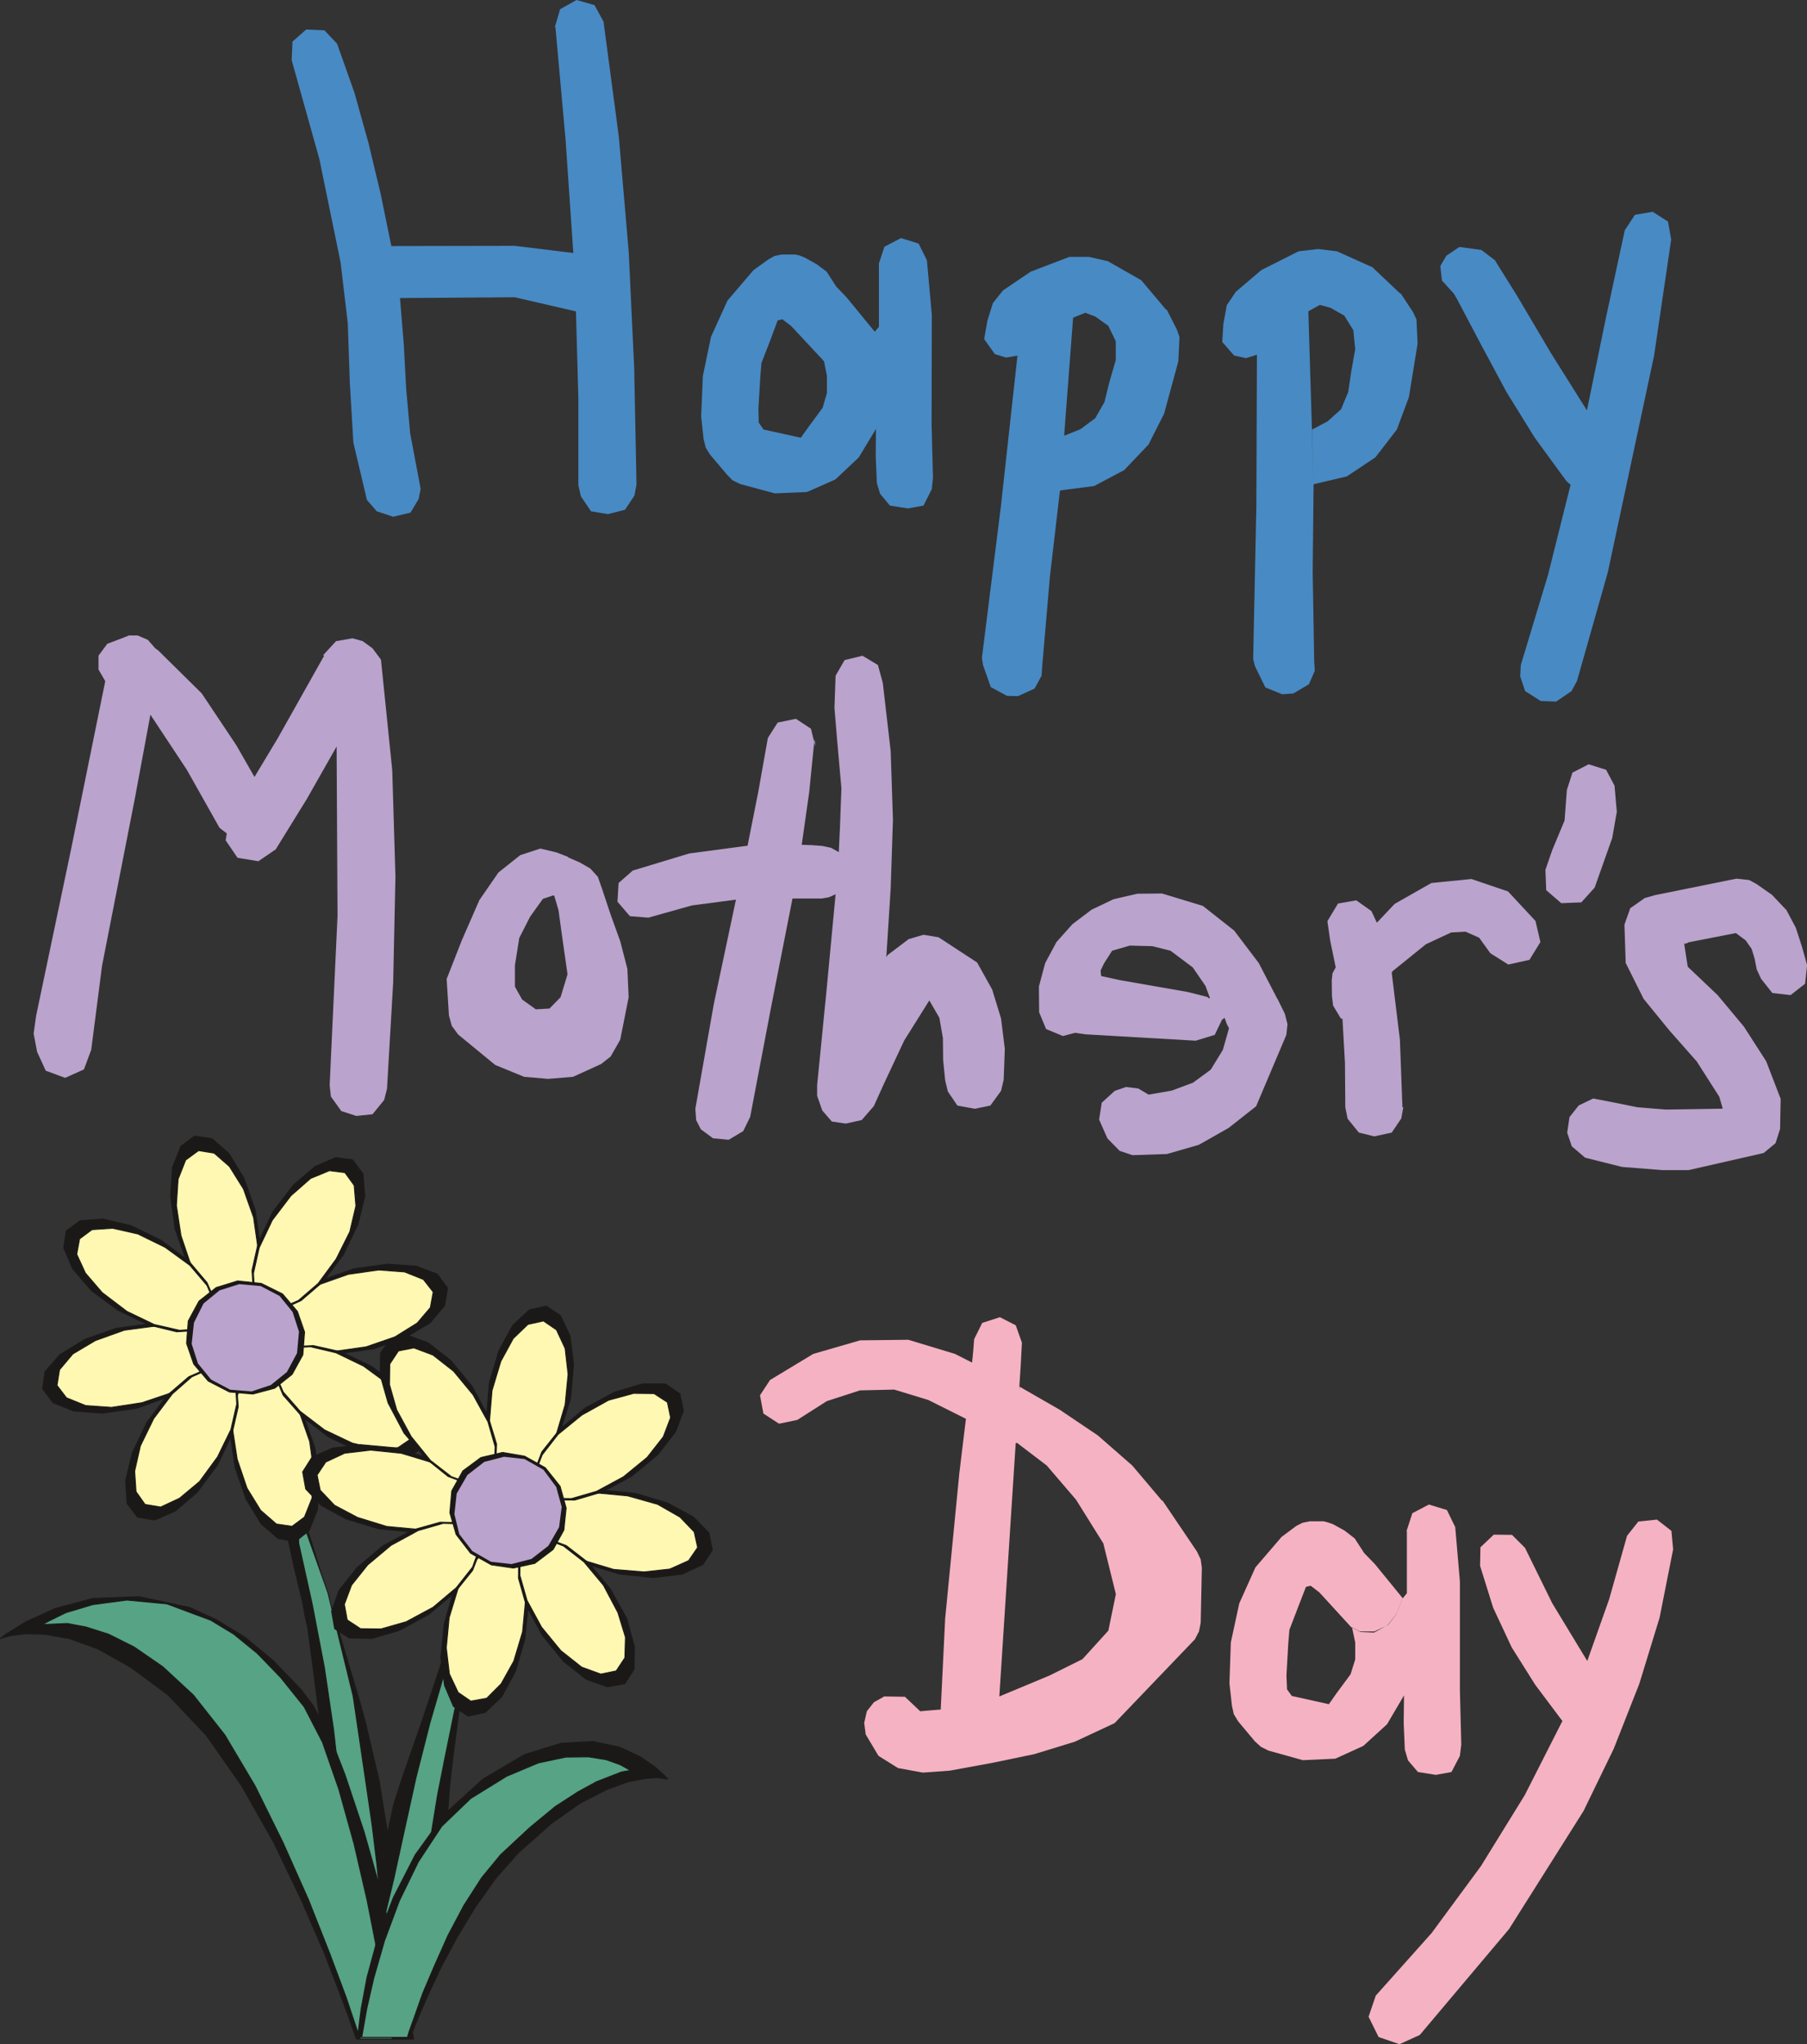 <svg xmlns="http://www.w3.org/2000/svg" version="1.2" width="598.942" height="677.556" viewBox="0 0 15847 17927" preserveAspectRatio="xMidYMid" fill-rule="evenodd" stroke-width="28.222" stroke-linejoin="round" xml:space="preserve"><rect x="0" y="0" width="15847" height="17927" fill="#333333" stroke="none"/><defs class="ClipPathGroup"><clipPath id="a" clipPathUnits="userSpaceOnUse"><path d="M0 0h15847v17927H0z"/></clipPath></defs><g class="SlideGroup"><g class="Slide" clip-path="url(#a)"><g class="Page"><g class="com.sun.star.drawing.PolyPolygonShape"><path class="BoundingBox" fill="none" d="M2490 13308h1582v3812H2490z"/><path fill="#1B1918" d="m3912 14465-13 35-33 99-46 140-119 356-124 356-49 140-76 236-53 249-74-460-123-521-43-158-160-536-94-307-155-511-66-208-18-63-172 58 7 33 23 86 58 267 72 297 22 125 21 89 38 279 58 452 87 593 435 1206-3 64-2 20 28-28 96 262 3-28 5-74 5-124v-168l465-546v-20l13-252 20-254 30-261 64-484 18-173 10-66-155-200Z"/><path fill="none" stroke="#1B1918" stroke-width="8" stroke-linejoin="bevel" d="m3912 14465-13 35-33 99-46 140-119 356-124 356-49 140-76 236-53 249-74-460-123-521-43-158-160-536-94-307-155-511-66-208-18-63-172 58 7 33 23 86 58 267 72 297 22 125 21 89 38 279 58 452 87 593 435 1206-3 64-2 20 28-28 96 262 3-28 5-74 5-124v-168l465-546v-20l13-252 20-254 30-261 64-484 18-173 10-66-155-200Z"/></g><g class="com.sun.star.drawing.PolyPolygonShape"><path class="BoundingBox" fill="none" d="M2615 13247h1430v4640H2615z"/><path fill="#56A385" d="m2619 13532 119 536 107 557 81 548 59 527 89 909 64 795 30 422 5 56h402l5-56 30-391 31-292 82-696 114-704 61-308 99-485 43-186-89-261-55 175-125 429-123 484-104 472-91 417-97 401-51-531-43-353-58-396-107-725-222-909-254-716-2 281Z"/><path fill="none" stroke="#1B1918" stroke-width="8" stroke-linejoin="bevel" d="m2619 13532 119 536 107 557 81 548 59 527 89 909 64 795 30 422 5 56h402l5-56 30-391 31-292 82-696 114-704 61-308 99-485 43-186-89-261-55 175-125 429-123 484-104 472-91 417-97 401-51-531-43-353-58-396-107-725-222-909-254-716-2 281Z"/></g><g class="com.sun.star.drawing.PolyPolygonShape"><path class="BoundingBox" fill="none" d="M-4 13999h3637v3889H-4z"/><path fill="#1B1918" d="m0 14373 25-10 76-20 125-15 170 5 213 38 252 91 289 163 325 241 333 352 311 444 282 498 241 503 203 468 150 389 56 152 41 115 25 73 10 23h501l-5-25-16-79-25-125-33-160-92-411-116-494-148-523-167-500-89-229-94-203-99-179-102-135-251-261-244-201-247-152-234-107-447-96-402 15-335 89-259 119-168 104-55 43Z"/><path fill="none" stroke="#1B1918" stroke-width="8" stroke-linejoin="bevel" d="m0 14373 25-10 76-20 125-15 170 5 213 38 252 91 289 163 325 241 333 352 311 444 282 498 241 503 203 468 150 389 56 152 41 115 25 73 10 23h501l-5-25-16-79-25-125-33-160-92-411-116-494-148-523-167-500-89-229-94-203-99-179-102-135-251-261-244-201-247-152-234-107-447-96-402 15-335 89-259 119-168 104-55 43Z"/></g><g class="com.sun.star.drawing.PolyPolygonShape"><path class="BoundingBox" fill="none" d="M6149 2088h2034v2372H6149z"/><path fill="#488AC4" d="m8056 2136-155-48-145 76-51 155h3v547l-37 45-56 140-74 94-119 56-127-3-69-33 26 133v149l-38 130-122 165-69 97-277-61-50-11-42-61-3-119 17-287 10-117 79-203 63-170 41-10 76 58 282 302 81 46 117 3 122-64 76-96 56-140-244-298-94-99-84-130-89-66-101-56-43-18-41-10h-119l-64 13-53 30-131 94-228 267-145 319-71 343-15 355 22 201 18 72 38 61 148 175 50 51 69 33 301 81 282-12 249-110 205-193 151-250-2 240 10 236 28 92 86 104 158 25 137-25 73-145 10-96-12-476 2-955-43-479-73-147Z"/></g><g class="com.sun.star.drawing.PolyPolygonShape"><path class="BoundingBox" fill="none" d="M2015 12046h793v1478h-793z"/><path fill="#1B1918" d="m2710 13425 74-183 18-254-41-291-99-277-132-216-148-129-153-25-122 91-71 185-17 254 43 291 96 277 132 216 149 129 152 26 119-94Z"/><path fill="none" stroke="#1B1918" stroke-width="8" stroke-linejoin="bevel" d="m2710 13425 74-183 18-254-41-291-99-277-132-216-148-129-153-25-122 91-71 185-17 254 43 291 96 277 132 216 149 129 152 26 119-94Z"/></g><g class="com.sun.star.drawing.PolyPolygonShape"><path class="BoundingBox" fill="none" d="M2036 12052h721v1339h-721z"/><path fill="#FFF8B2" d="m2670 13305 66-165 16-232-36-265-89-254-124-195-133-117-137-20-112 81-66 167-15 229 40 263 86 254 120 195 138 120 137 20 109-81Z"/><path fill="none" stroke="#1B1918" stroke-width="8" stroke-linejoin="bevel" d="m2670 13305 66-165 16-232-36-265-89-254-124-195-133-117-137-20-112 81-66 167-15 229 40 263 86 254 120 195 138 120 137 20 109-81Z"/></g><g class="com.sun.star.drawing.PolyPolygonShape"><path class="BoundingBox" fill="none" d="M1492 9960h792v1473h-792z"/><path fill="#1B1918" d="m1587 10052-74 186-17 249 40 293 99 279 130 214 151 132 152 23 122-92 71-183 18-251-41-291-99-279-132-216-148-130-153-22-119 88Z"/><path fill="none" stroke="#1B1918" stroke-width="8" stroke-linejoin="bevel" d="m1587 10052-74 186-17 249 40 293 99 279 130 214 151 132 152 23 122-92 71-183 18-251-41-291-99-279-132-216-148-130-153-22-119 88Z"/></g><g class="com.sun.star.drawing.PolyPolygonShape"><path class="BoundingBox" fill="none" d="M1543 10087h724v1341h-724z"/><path fill="#FFF8B2" d="m1628 10174-66 168-15 230 40 264 86 255 121 193 137 117 137 22 110-81 66-170 18-227-38-267-89-251-123-197-134-117-137-22-113 83Z"/><path fill="none" stroke="#1B1918" stroke-width="8" stroke-linejoin="bevel" d="m1628 10174-66 168-15 230 40 264 86 255 121 193 137 117 137 22 110-81 66-170 18-227-38-267-89-251-123-197-134-117-137-22-113 83Z"/></g><g class="com.sun.star.drawing.PolyPolygonShape"><path class="BoundingBox" fill="none" d="M2457 11083h1473v792H2457z"/><path fill="#1B1918" d="m3836 11175-188-71-247-17-295 40-277 97-216 134-130 149-22 152 88 122 186 74 251 15 291-41 279-99 216-129 127-151 26-153-89-122Z"/><path fill="none" stroke="#1B1918" stroke-width="8" stroke-linejoin="bevel" d="m3836 11175-188-71-247-17-295 40-277 97-216 134-130 149-22 152 88 122 186 74 251 15 291-41 279-99 216-129 127-151 26-153-89-122Z"/></g><g class="com.sun.star.drawing.PolyPolygonShape"><path class="BoundingBox" fill="none" d="M2460 11133h1345v722H2460z"/><path fill="#FFF8B2" d="m3713 11221-165-66-228-17-266 38-252 89-196 119-117 138-25 132 83 114 171 64 227 18 266-38 252-87 196-122 115-135 25-137-86-110Z"/><path fill="none" stroke="#1B1918" stroke-width="8" stroke-linejoin="bevel" d="m3713 11221-165-66-228-17-266 38-252 89-196 119-117 138-25 132 83 114 171 64 227 18 266-38 252-87 196-122 115-135 25-137-86-110Z"/></g><g class="com.sun.star.drawing.PolyPolygonShape"><path class="BoundingBox" fill="none" d="M369 11606h1473v793H369z"/><path fill="#1B1918" d="m464 12301 183 74 251 18 296-41 277-99 213-129 130-154 23-150-89-122-186-71-251-17-293 40-275 97-218 134-130 149-22 149 91 122Z"/><path fill="none" stroke="#1B1918" stroke-width="8" stroke-linejoin="bevel" d="m464 12301 183 74 251 18 296-41 277-99 213-129 130-154 23-150-89-122-186-71-251-17-293 40-275 97-218 134-130 149-22 149 91 122Z"/></g><g class="com.sun.star.drawing.PolyPolygonShape"><path class="BoundingBox" fill="none" d="M496 11627h1341v721H496z"/><path fill="#FFF8B2" d="m583 12259 168 68 227 16 267-41 255-86 193-120 119-135 20-137-81-112-167-66-230-15-264 35-254 91-197 117-117 139-22 137 83 109Z"/><path fill="none" stroke="#1B1918" stroke-width="8" stroke-linejoin="bevel" d="m583 12259 168 68 227 16 267-41 255-86 193-120 119-135 20-137-81-112-167-66-230-15-264 35-254 91-197 117-117 139-22 137 83 109Z"/></g><g class="com.sun.star.drawing.PolyPolygonShape"><path class="BoundingBox" fill="none" d="M2401 11797h1341v996H2401z"/><path fill="#1B1918" d="m3737 12536-76-183-165-191-237-179-267-127-244-55-199 10-122 91-22 148 78 186 168 190 232 177 267 127 244 58 201-13 125-91 17-148Z"/><path fill="none" stroke="#1B1918" stroke-width="8" stroke-linejoin="bevel" d="m3737 12536-76-183-165-191-237-179-267-127-244-55-199 10-122 91-22 148 78 186 168 190 232 177 267 127 244 58 201-13 125-91 17-148Z"/></g><g class="com.sun.star.drawing.PolyPolygonShape"><path class="BoundingBox" fill="none" d="M2409 11806h1219v908H2409z"/><path fill="#FFF8B2" d="m3623 12480-72-166-147-175-216-158-242-117-224-53-177 12-112 81-20 139 71 165 149 170 214 163 242 115 224 53 177-13 115-78 18-138Z"/><path fill="none" stroke="#1B1918" stroke-width="8" stroke-linejoin="bevel" d="m3623 12480-72-166-147-175-216-158-242-117-224-53-177 12-112 81-20 139 71 165 149 170 214 163 242 115 224 53 177-13 115-78 18-138Z"/></g><g class="com.sun.star.drawing.PolyPolygonShape"><path class="BoundingBox" fill="none" d="M555 10687h1344v998H555z"/><path fill="#1B1918" d="m559 10945 78 182 165 192 238 175 266 127 244 59 199-13 125-89 20-150-79-180-162-192-240-178-264-129-247-58-199 15-122 89-22 150Z"/><path fill="none" stroke="#1B1918" stroke-width="8" stroke-linejoin="bevel" d="m559 10945 78 182 165 192 238 175 266 127 244 59 199-13 125-89 20-150-79-180-162-192-240-178-264-129-247-58-199 15-122 89-22 150Z"/></g><g class="com.sun.star.drawing.PolyPolygonShape"><path class="BoundingBox" fill="none" d="M669 10767h1222v905H669z"/><path fill="#FFF8B2" d="m673 11000 76 165 147 171 217 165 239 115 223 51 179-13 114-79 18-137-71-165-150-176-217-158-239-117-221-50-181 12-109 81-25 135Z"/><path fill="none" stroke="#1B1918" stroke-width="8" stroke-linejoin="bevel" d="m673 11000 76 165 147 171 217 165 239 115 223 51 179-13 114-79 18-137-71-165-150-176-217-158-239-117-221-50-181 12-109 81-25 135Z"/></g><g class="com.sun.star.drawing.PolyPolygonShape"><path class="BoundingBox" fill="none" d="M2206 10148h999v1345h-999z"/><path fill="#1B1918" d="m2945 10152-181 78-191 163-181 237-127 267-55 244 12 196 89 125 153 25 177-81 192-165 178-238 127-264 61-246-16-199-91-122-147-20Z"/><path fill="none" stroke="#1B1918" stroke-width="8" stroke-linejoin="bevel" d="m2945 10152-181 78-191 163-181 237-127 267-55 244 12 196 89 125 153 25 177-81 192-165 178-238 127-264 61-246-16-199-91-122-147-20Z"/></g><g class="com.sun.star.drawing.PolyPolygonShape"><path class="BoundingBox" fill="none" d="M2219 10263h907v1219h-907z"/><path fill="#FFF8B2" d="m2889 10267-165 68-173 152-163 214-115 242-50 224 10 180 78 109 141 21 165-72 173-149 158-214 120-240 53-226-15-180-81-112-136-17Z"/><path fill="none" stroke="#1B1918" stroke-width="8" stroke-linejoin="bevel" d="m2889 10267-165 68-173 152-163 214-115 242-50 224 10 180 78 109 141 21 165-72 173-149 158-214 120-240 53-226-15-180-81-112-136-17Z"/></g><g class="com.sun.star.drawing.PolyPolygonShape"><path class="BoundingBox" fill="none" d="M1098 11992h996v1344h-996z"/><path fill="#1B1918" d="m1357 13331 180-79 190-162 179-240 127-267 56-244-13-199-89-124-150-20-181 78-190 163-179 240-127 266-58 244 12 199 92 120 151 25Z"/><path fill="none" stroke="#1B1918" stroke-width="8" stroke-linejoin="bevel" d="m1357 13331 180-79 190-162 179-240 127-267 56-244-13-199-89-124-150-20-181 78-190 163-179 240-127 266-58 244 12 199 92 120 151 25Z"/></g><g class="com.sun.star.drawing.PolyPolygonShape"><path class="BoundingBox" fill="none" d="M1177 11998h904v1224h-904z"/><path fill="#FFF8B2" d="m1409 13217 165-77 176-147 158-216 117-240 51-223-11-178-81-112-137-22-165 73-171 150-163 216-117 240-50 221 12 180 79 112 137 23Z"/><path fill="none" stroke="#1B1918" stroke-width="8" stroke-linejoin="bevel" d="m1409 13217 165-77 176-147 158-216 117-240 51-223-11-178-81-112-137-22-165 73-171 150-163 216-117 240-50 221 12 180 79 112 137 23Z"/></g><g class="com.sun.star.drawing.PolyPolygonShape"><path class="BoundingBox" fill="none" d="M1632 11230h1044v1001H1632z"/><path fill="#1B1918" d="m2671 11682-63-181-130-153-186-92-208-22-188 58-151 119-94 174-15 196 63 182 127 149 186 96 206 18 191-51 153-122 94-171 15-200Z"/><path fill="none" stroke="#1B1918" stroke-width="8" stroke-linejoin="bevel" d="m2671 11682-63-181-130-153-186-92-208-22-188 58-151 119-94 174-15 196 63 182 127 149 186 96 206 18 191-51 153-122 94-171 15-200Z"/></g><g class="com.sun.star.drawing.PolyPolygonShape"><path class="BoundingBox" fill="none" d="M1680 11261h943v943h-943z"/><path fill="#BAA3CC" d="m2622 11679-56-173-114-140-166-87-188-17-173 55-140 115-84 168-20 186 55 172 115 141 168 89 188 15 168-56 141-114 89-166 17-188Z"/></g><g class="com.sun.star.drawing.PolyPolygonShape"><path class="BoundingBox" fill="none" d="M3862 13567h776v1488h-776z"/><path fill="#1B1918" d="m4255 15019 145-139 120-221 82-280 30-295-30-249-82-183-125-81-150 27-142 140-126 219-81 284-30 296 33 246 78 183 128 84 150-31Z"/><path fill="none" stroke="#1B1918" stroke-width="8" stroke-linejoin="bevel" d="m4255 15019 145-139 120-221 82-280 30-295-30-249-82-183-125-81-150 27-142 140-126 219-81 284-30 296 33 246 78 183 128 84 150-31Z"/></g><g class="com.sun.star.drawing.PolyPolygonShape"><path class="BoundingBox" fill="none" d="M3909 13570h704v1354h-704z"/><path fill="#FFF8B2" d="m4268 14894 127-127 111-199 77-257 25-267-28-229-74-165-114-76-136 30-129 124-109 200-79 259-25 264 27 229 77 163 111 76 139-25Z"/><path fill="none" stroke="#1B1918" stroke-width="8" stroke-linejoin="bevel" d="m4268 14894 127-127 111-199 77-257 25-267-28-229-74-165-114-76-136 30-129 124-109 200-79 259-25 264 27 229 77 163 111 76 139-25Z"/></g><g class="com.sun.star.drawing.PolyPolygonShape"><path class="BoundingBox" fill="none" d="M4263 11450h772v1492h-772z"/><path fill="#1B1918" d="m4642 11488-144 134-122 222-84 282-25 295 27 250 82 180 127 86 153-33 142-137 117-219 89-285 26-294-31-253-84-178-124-83-149 33Z"/><path fill="none" stroke="#1B1918" stroke-width="8" stroke-linejoin="bevel" d="m4642 11488-144 134-122 222-84 282-25 295 27 250 82 180 127 86 153-33 142-137 117-219 89-285 26-294-31-253-84-178-124-83-149 33Z"/></g><g class="com.sun.star.drawing.PolyPolygonShape"><path class="BoundingBox" fill="none" d="M4289 11581h698v1354h-698z"/><path fill="#FFF8B2" d="m4630 11615-129 124-109 200-77 256-22 267 22 227 77 165 111 76 138-28 130-124 109-202 76-256 26-267-26-227-76-163-114-78-136 30Z"/><path fill="none" stroke="#1B1918" stroke-width="8" stroke-linejoin="bevel" d="m4630 11615-129 124-109 200-77 256-22 267 22 227 77 165 111 76 138-28 130-124 109-202 76-256 26-267-26-227-76-163-114-78-136 30Z"/></g><g class="com.sun.star.drawing.PolyPolygonShape"><path class="BoundingBox" fill="none" d="M4761 13064h1491v777H4761z"/><path fill="#1B1918" d="m6217 13443-137-139-225-122-279-84-295-30-252 30-178 84-86 124 33 151 134 142 222 122 282 84 292 31 255-31 181-84 83-127-30-151Z"/><path fill="none" stroke="#1B1918" stroke-width="8" stroke-linejoin="bevel" d="m6217 13443-137-139-225-122-279-84-295-30-252 30-178 84-86 124 33 151 134 142 222 122 282 84 292 31 255-31 181-84 83-127-30-151Z"/></g><g class="com.sun.star.drawing.PolyPolygonShape"><path class="BoundingBox" fill="none" d="M4769 13090h1354v701H4769z"/><path fill="#FFF8B2" d="m6088 13435-125-130-196-112-262-74-264-25-230 27-162 72-76 115 27 137 125 130 199 112 257 77 266 22 227-25 165-74 79-115-30-137Z"/><path fill="none" stroke="#1B1918" stroke-width="8" stroke-linejoin="bevel" d="m6088 13435-125-130-196-112-262-74-264-25-230 27-162 72-76 115 27 137 125 130 199 112 257 77 266 22 227-25 165-74 79-115-30-137Z"/></g><g class="com.sun.star.drawing.PolyPolygonShape"><path class="BoundingBox" fill="none" d="M2650 12666h1488v775H2650z"/><path fill="#1B1918" d="m2654 12909 27 150 138 145 218 118 285 86 295 28 249-30 183-82 84-128-31-147-139-145-219-123-287-84-293-27-249 30-180 81-81 128Z"/><path fill="none" stroke="#1B1918" stroke-width="8" stroke-linejoin="bevel" d="m2654 12909 27 150 138 145 218 118 285 86 295 28 249-30 183-82 84-128-31-147-139-145-219-123-287-84-293-27-249 30-180 81-81 128Z"/></g><g class="com.sun.star.drawing.PolyPolygonShape"><path class="BoundingBox" fill="none" d="M2777 12714h1354v703H2777z"/><path fill="#FFF8B2" d="m2781 12936 27 133 125 132 202 107 256 79 267 25 229-28 163-71 76-120-28-133-122-129-204-109-254-77-269-27-227 27-165 77-76 114Z"/><path fill="none" stroke="#1B1918" stroke-width="8" stroke-linejoin="bevel" d="m2781 12936 27 133 125 132 202 107 256 79 267 25 229-28 163-71 76-120-28-133-122-129-204-109-254-77-269-27-227 27-165 77-76 114Z"/></g><g class="com.sun.star.drawing.PolyPolygonShape"><path class="BoundingBox" fill="none" d="M4543 13483h1026v1316H4543z"/><path fill="#1B1918" d="m5561 14639 3-196-67-247-142-256-188-230-201-155-183-68-150 30-84 127-2 197 68 241 142 261 186 228 199 157 185 66 153-28 81-127Z"/><path fill="none" stroke="#1B1918" stroke-width="8" stroke-linejoin="bevel" d="m5561 14639 3-196-67-247-142-256-188-230-201-155-183-68-150 30-84 127-2 197 68 241 142 261 186 228 199 157 185 66 153-28 81-127Z"/></g><g class="com.sun.star.drawing.PolyPolygonShape"><path class="BoundingBox" fill="none" d="M4555 13491h935v1196h-935z"/><path fill="#FFF8B2" d="m5480 14539 5-180-66-216-127-240-171-205-180-140-169-63-137 25-74 114-2 181 63 221 127 234 169 206 183 145 168 61 135-28 76-115Z"/><path fill="none" stroke="#1B1918" stroke-width="8" stroke-linejoin="bevel" d="m5480 14539 5-180-66-216-127-240-171-205-180-140-169-63-137 25-74 114-2 181 63 221 127 234 169 206 183 145 168 61 135-28 76-115Z"/></g><g class="com.sun.star.drawing.PolyPolygonShape"><path class="BoundingBox" fill="none" d="M3331 11705h1029v1318H3331z"/><path fill="#1B1918" d="m3337 11866-2 198 68 239 140 265 191 224 196 157 186 69 150-31 81-127 8-195-74-244-139-260-189-229-198-155-184-68-150 40-84 117Z"/><path fill="none" stroke="#1B1918" stroke-width="8" stroke-linejoin="bevel" d="m3337 11866-2 198 68 239 140 265 191 224 196 157 186 69 150-31 81-127 8-195-74-244-139-260-189-229-198-155-184-68-150 40-84 117Z"/></g><g class="com.sun.star.drawing.PolyPolygonShape"><path class="BoundingBox" fill="none" d="M3412 11817h935v1199h-935z"/><path fill="#FFF8B2" d="m3418 11963-2 181 63 221 127 234 169 209 183 142 168 61 135-25 76-117 5-181-63-219-130-236-171-207-181-142-168-63-135 27-76 115Z"/><path fill="none" stroke="#1B1918" stroke-width="8" stroke-linejoin="bevel" d="m3418 11963-2 181 63 221 127 234 169 209 183 142 168 61 135-25 76-117 5-181-63-219-130-236-171-207-181-142-168-63-135 27-76 115Z"/></g><g class="com.sun.star.drawing.PolyPolygonShape"><path class="BoundingBox" fill="none" d="M4677 12132h1322v1029H4677z"/><path fill="#1B1918" d="m5836 12138-197-2-244 71-259 139-227 189-157 198-71 187 30 147 127 86 202 3 241-71 256-137 230-189 158-203 68-182-30-150-127-86Z"/><path fill="none" stroke="#1B1918" stroke-width="8" stroke-linejoin="bevel" d="m5836 12138-197-2-244 71-259 139-227 189-157 198-71 187 30 147 127 86 202 3 241-71 256-137 230-189 158-203 68-182-30-150-127-86Z"/></g><g class="com.sun.star.drawing.PolyPolygonShape"><path class="BoundingBox" fill="none" d="M4684 12216h1202v932H4684z"/><path fill="#FFF8B2" d="m5736 12222-180-2-219 60-234 130-209 170-139 179-66 170 27 135 117 76 178 3 221-64 235-127 208-170 142-181 64-168-28-135-117-76Z"/><path fill="none" stroke="#1B1918" stroke-width="8" stroke-linejoin="bevel" d="m5736 12222-180-2-219 60-234 130-209 170-139 179-66 170 27 135 117 76 178 3 221-64 235-127 208-170 142-181 64-168-28-135-117-76Z"/></g><g class="com.sun.star.drawing.PolyPolygonShape"><path class="BoundingBox" fill="none" d="M2904 13346h1318v1029H2904z"/><path fill="#1B1918" d="m3062 14365 199 5 241-71 260-142 226-189 157-196 72-186-33-148-127-83-196-5-244 68-260 140-226 191-157 198-66 184 27 153 127 81Z"/><path fill="none" stroke="#1B1918" stroke-width="8" stroke-linejoin="bevel" d="m3062 14365 199 5 241-71 260-142 226-189 157-196 72-186-33-148-127-83-196-5-244 68-260 140-226 191-157 198-66 184 27 153 127 81Z"/></g><g class="com.sun.star.drawing.PolyPolygonShape"><path class="BoundingBox" fill="none" d="M3016 13356h1194v935H3016z"/><path fill="#FFF8B2" d="m3162 14284 179 2 221-63 236-127 204-172 142-180 61-169-25-134-115-76-178-5-219 63-239 130-204 171-142 178-63 168 25 137 117 77Z"/><path fill="none" stroke="#1B1918" stroke-width="8" stroke-linejoin="bevel" d="m3162 14284 179 2 221-63 236-127 204-172 142-180 61-169-25-134-115-76-178-5-219 63-239 130-204 171-142 178-63 168 25 137 117 77Z"/></g><g class="com.sun.star.drawing.PolyPolygonShape"><path class="BoundingBox" fill="none" d="M3941 12734h1029v1023H3941z"/><path fill="#1B1918" d="m4945 13419 20-194-53-190-130-163-181-101-193-33-191 45-158 117-97 175-17 192 55 190 127 165 182 102 193 28 188-41 161-122 94-170Z"/><path fill="none" stroke="#1B1918" stroke-width="8" stroke-linejoin="bevel" d="m4945 13419 20-194-53-190-130-163-181-101-193-33-191 45-158 117-97 175-17 192 55 190 127 165 182 102 193 28 188-41 161-122 94-170Z"/></g><g class="com.sun.star.drawing.PolyPolygonShape"><path class="BoundingBox" fill="none" d="M3985 12776h942v942h-942z"/><path fill="#BAA3CC" d="m4903 13394 23-178-48-175-112-151-166-94-180-20-173 45-148 115-94 163-20 180 43 176 114 148 164 94 180 20 175-45 148-115 94-163Z"/></g><g class="com.sun.star.drawing.PolyPolygonShape"><path class="BoundingBox" fill="none" d="M367 14029h3078v3858H367z"/><path fill="#56A385" d="m591 14238 163 31 198 63 224 112 251 173 269 249 276 350 264 445 246 498 224 503 185 468 145 388 114 341 10 23h280l-5-26-10-73-44-267-71-389-91-462-114-493-133-478-144-414-160-310-206-257-206-213-206-168-201-122-386-144-351-33-300 40-236 71-150 74-55 30 220-10Z"/><path fill="none" stroke="#1B1918" stroke-width="8" stroke-linejoin="bevel" d="m591 14238 163 31 198 63 224 112 251 173 269 249 276 350 264 445 246 498 224 503 185 468 145 388 114 341 10 23h280l-5-26-10-73-44-267-71-389-91-462-114-493-133-478-144-414-160-310-206-257-206-213-206-168-201-122-386-144-351-33-300 40-236 71-150 74-55 30 220-10Z"/></g><g class="com.sun.star.drawing.PolyPolygonShape"><path class="BoundingBox" fill="none" d="M3133 15269h2728v2603H3133z"/><path fill="#1B1918" d="m5831 15575-84-76-132-92-180-84-234-50-278 15-322 99-366 216-336 307-257 356-193 377-140 365-91 336-51 274-23 183-7 66h459l21-48 53-130 84-193 112-239 138-259 162-269 181-255 198-224 292-259 256-180 230-117 185-68 150-28 109-8 66 10 23 3-25-28Z"/><path fill="none" stroke="#1B1918" stroke-width="8" stroke-linejoin="bevel" d="m5831 15575-84-76-132-92-180-84-234-50-278 15-322 99-366 216-336 307-257 356-193 377-140 365-91 336-51 274-23 183-7 66h459l21-48 53-130 84-193 112-239 138-259 162-269 181-255 198-224 292-259 256-180 230-117 185-68 150-28 109-8 66 10 23 3-25-28Z"/></g><g class="com.sun.star.drawing.PolyPolygonShape"><path class="BoundingBox" fill="none" d="M3168 15404h2365v2469H3168z"/><path fill="#56A385" d="m5503 15512-66-36-120-43-155-25-200 2-240 51-279 117-315 195-254 244-205 311-167 343-130 350-94 327-61 266-45 254h401l15-51 48-134 71-201 103-242 119-267 140-264 155-241 165-201 257-239 223-184 199-129 163-89 221-86 76-13-25-15Z"/><path fill="none" stroke="#1B1918" stroke-width="8" stroke-linejoin="bevel" d="m5503 15512-66-36-120-43-155-25-200 2-240 51-279 117-315 195-254 244-205 311-167 343-130 350-94 327-61 266-45 254h401l15-51 48-134 71-201 103-242 119-267 140-264 155-241 165-201 257-239 223-184 199-129 163-89 221-86 76-13-25-15Z"/></g><g class="com.sun.star.drawing.PolyPolygonShape"><path class="BoundingBox" fill="none" d="M2557 0h3026v4533H2557z"/><path fill="#488AC4" d="m4912 81-46 157h5l89 988 68 993-514-63-1082 2-94-459-107-447-122-437-153-432-111-117-160-7-120 106-7 163 243 868 186 906 63 533 18 526 31 521 119 503 86 99 144 48 152-36 71-119 18-89-18-96-74-392-35-391-21-391-33-404 1006-7 537 124 21 757v767l22 97 89 132 148 25 150-38 83-125 18-96-20-1019-48-1019-87-1014-134-1008-79-145-158-45-144 81Z"/></g><g class="com.sun.star.drawing.PolyPolygonShape"><path class="BoundingBox" fill="none" d="M8610 2253h1735v3853H8610z"/><path fill="#488AC4" d="m10227 2717-218-259-293-167-165-38h-173l-338 129-244 165-89 112-48 155-28 160 94 132 99 30 99-17-145 1319-167 1332 10 63 68 193 142 77 97 2 145-66 61-112 7-96 66-768 89-765 115-1512 107-43 87 33 114 81 66 135v167l-56 192-43 175-81 142-131 97-140 56-38 480 298-38 265-140 213-224 137-271 125-459 10-213-23-66-89-175-5 2Z"/></g><g class="com.sun.star.drawing.PolyPolygonShape"><path class="BoundingBox" fill="none" d="M12631 1857h2026v4297h-2026z"/><path fill="#488AC4" d="m14338 1884-89 135-170 790-162 790-316-503-302-511-176-281-12-21-120-91-193-26-114 77-53 91 15 127 104 114 25 43 216 409 221 412 247 399 275 377 20 20 20 15-199 795-238 788-5 99 43 129 137 87 135 5 135-92 48-89 270-952 406-1901 150-1019-28-157-135-86-155 27Z"/></g><g class="com.sun.star.drawing.PolyPolygonShape"><path class="BoundingBox" fill="none" d="M295 5573h2080v3881H295z"/><path fill="#BAA3CC" d="m2072 6535-303-454-384-379-13-8-12-10-64-73-89-38h-76l-68 27-122 46-77 104v122l59 102-298 1466-308 1467-22 157 30 160 76 166 170 63 165-74 64-172 95-738 287-1463 137-738 320 484 286 508 147 114 188-28 114-149-28-183-274-479Z"/></g><g class="com.sun.star.drawing.PolyPolygonShape"><path class="BoundingBox" fill="none" d="M1979 5598h1490v4190H1979z"/><path fill="#BAA3CC" d="m3341 5785-74-99-86-63-89-25-145 25-114 124 10 3-407 724-427 711-30 185 104 153 183 30 152-104 274-444 260-458 8 1487-69 1484 11 99 91 127 132 43 142-15 102-125 25-99 54-929 20-931-28-932-99-971Z"/></g><g class="com.sun.star.drawing.PolyPolygonShape"><path class="BoundingBox" fill="none" d="M3917 7442h1597v2021H3917z"/><path fill="#BAA3CC" d="m4979 7518-43 119-25 81-51 135 38 130 30 218 49 344-61 201-97 99-120 7-120-86-63-112v-190l38-238 94-185 113-158 99-33 122-335-104-40-140-33-176 58-191 152-167 242-153 350-134 342 20 320 25 91 56 76 325 267 254 104 209 18 219-18 246-112 84-66 84-147 74-373-11-249-63-243-84-233-79-237-33-94-66-73-94-54-104-45Z"/></g><g class="com.sun.star.drawing.PolyPolygonShape"><path class="BoundingBox" fill="none" d="M5415 5751h3398v4246H5415z"/><path fill="#BAA3CC" d="m8099 8198-130 38-181 137-8 10-7 10 38-600 20-605-20-602-69-597-43-157-135-81-157 38-79 137-10 282 23 277 38 429-13 348-10 211-69-38-76-16-91-7-89-3 66-465 46-462 5 33 2 33-38-157-132-87-160 33-86 135-84 472-94 473-512 68-495 150-124 109-10 164 109 127 162 13 381-107 387-51-194 915-162 919 7 99 41 81 107 79 138 13 127-76 61-125 183-960 188-955h256l64-11 58-26-79 837-83 838v92l45 129 84 97 122 18 140-31 106-122 92-203 175-373 220-351 88 152 31 178 2 191 18 180 23 97 84 124 152 28 137-28 94-129 23-97 10-272-33-266-78-254-132-237-338-221-132-22Z"/></g><g class="com.sun.star.drawing.PolyPolygonShape"><path class="BoundingBox" fill="none" d="M9111 7836h2181v2296H9111z"/><path fill="#BAA3CC" d="m11204 8764-165-318-216-285-274-216-359-109-216 2-208 48-193 92-168 127-140 157-99 184-55 206 2 226 61 147 147 61 107-28 89 13 969 56 167-51 79-165-38-79-107-89-170-43-595-104-165-36-5-48 30-63 71-111 155-45 198 5 159 40 195 146 112 163 41 112 81 73 25 59 23 43 15 43 21 41-54 190-106 173-155 114-188 70-202 35-91-54-107-13-99 34-114 104-23 148 73 165 107 109 112 38 303-10 280-81 261-148 241-190 265-626 10-94-23-91-64-130v3Z"/></g><g class="com.sun.star.drawing.PolyPolygonShape"><path class="BoundingBox" fill="none" d="M11641 7709h1870v2258h-1870z"/><path fill="#BAA3CC" d="m12075 8092-48-102-133-94-160 28-93 155 25 173 48 232-28 51-7 61 2 140 10 83 69 115h13l22 388 3 390 20 99 99 122 135 33 153-33 84-124 18-100-8 3-22-593-72-589 8-13 292-236 221-103 127-7 119 53 98 136 157 99 186-41 96-156-43-185-241-259-321-109-351 35-322 183-156 165Z"/></g><g class="com.sun.star.drawing.PolyPolygonShape"><path class="BoundingBox" fill="none" d="M13553 6703h627v1219h-627z"/><path fill="#BAA3CC" d="m14139 7349 40-229-20-230-74-139-153-48-142 73-49 153-20 267-108 259-60 174 7 178 132 114 176-7 117-130 154-435Z"/></g><g class="com.sun.star.drawing.PolyPolygonShape"><path class="BoundingBox" fill="none" d="M13744 7706h2105v2557h-2105z"/><path fill="#BAA3CC" d="m15802 8300-53-163-82-155-127-134-134-94-66-36-112-12-712 144-92 26-127 89-51 144 11 336 157 315 226 277 240 272 198 310 30 104-501 8-246-20-244-49-145-28-127 61-81 102-20 137 40 119 117 100 323 81 355 28h230l658-150 104-86 40-125 5-264-127-330-195-303-231-277-262-249-31-201 20-3 19-10 414-81 86 64 53 76 26 86 18 92 38 83 99 125 160 18 127-99 18-163-46-165Z"/></g><g class="com.sun.star.drawing.PolyPolygonShape"><path class="BoundingBox" fill="none" d="M6665 11551h3876v3996H6665z"/><path fill="#F5B2C3" d="m10540 13750-10-74-33-69-302-447-3 3-262-310-302-264-334-225-353-203-38 481 277 211 257 300 239 383 110 445-66 320-227 250-290 144-439 183 188-2910 10-193-54-152-139-71-155 50-71 143-8 104-10 101-150-76-409-124-423 5-411 119-379 229-88 134 30 160 137 89 160-33 259-165 290-94 301-7 299 91 330 165-58 479-124 1272-39 799-91 7-89 8-134-127-181-3-91 51-62 79-23 102 13 101 112 188 171 107 218 40 236-17 376-69 366-76 355-109 349-163 704-735 36-69 15-76 10-482Z"/></g><g class="com.sun.star.drawing.PolyPolygonShape"><path class="BoundingBox" fill="none" d="M12002 13327h2673v4602h-2673z"/><path fill="#F5B2C3" d="m14368 13344-99 125-157 556-192 542-307-506-239-486-114-114-160-2-117 111-3 163 115 368 162 346 206 328 231 308 3 2 5 8-330 650-384 622-433 588-490 549-63 185 88 178 183 63 178-81 783-929 653-1035 265-546 224-569 178-580 119-600-15-162-127-99-163 17Z"/></g><g class="com.sun.star.drawing.PolyPolygonShape"><path class="BoundingBox" fill="none" d="M7214 2906h474v322h-474z"/><path fill="#488AC4" d="m7214 3158 91 66 132 3 100-56 86-126 64-139-33 2-114 161-93 64-84 30-149-5Z"/></g><g class="com.sun.star.drawing.PolyPolygonShape"><path class="BoundingBox" fill="none" d="M4841 7513h178v360h-178z"/><path fill="#BAA3CC" d="m5017 7540-51-27-125 331 45 28 131-332Z"/></g><g class="com.sun.star.drawing.PolyPolygonShape"><path class="BoundingBox" fill="none" d="M10587 8753h172v190h-172z"/><path fill="#BAA3CC" d="m10640 8758-53-5 133 189 38-33-118-151Z"/></g><g class="com.sun.star.drawing.PolyPolygonShape"><path class="BoundingBox" fill="none" d="M8860 12150h125v521h-125z"/><path fill="#F5B2C3" d="m8983 12237-72-86-51 519 108-31 15-402Z"/></g><g class="com.sun.star.drawing.PolyPolygonShape"><path class="BoundingBox" fill="none" d="M10782 13195h2034v2372h-2034z"/><path fill="#F5B2C3" d="m12689 13243-158-48-145 76-51 157h3v545l-37 45-55 140-74 94-119 56h-127l-69-36 28 133v149l-41 130-122 165-68 97-275-61-50-11-42-58-5-122 16-284 10-117 79-206 66-170 41-10 76 58 279 305 82 43 119 5 119-66 77-96 55-140-243-298-94-97-84-129-89-69-102-56-43-15-38-10h-122l-63 13-54 27-130 97-229 267-142 316-74 343-12 358 22 198 16 72 38 63 147 176 53 48 66 33 301 84 285-13 246-112 208-190 149-253-3 240 10 236 28 94 87 102 157 25 137-25 74-142 12-99-12-476v-955l-41-476-73-150Z"/></g><g class="com.sun.star.drawing.PolyPolygonShape"><path class="BoundingBox" fill="none" d="M9258 3818h111v515h-111z"/><path fill="#488AC4" d="m9368 3823-60-5-50 514 84-61 26-448Z"/></g><g class="com.sun.star.drawing.PolyPolygonShape"><path class="BoundingBox" fill="none" d="M10719 2184h1714v3906h-1714z"/><path fill="#488AC4" d="m12280 2575-244-231-311-140-167-20-170 20-327 165-223 190-79 117-30 163-10 160 104 119 104 23 96-30-5 1329-28 1340 16 63 91 186 148 60 97-7 137-81 51-117-5-97-13-773 8-770-46-1514 101-56 92 25 122 69 79 127 17 167-35 197-26 178-63 152-119 107-135 71 13 480 292-69 250-167 188-244 106-285 76-468-10-213-30-64-109-165-3 3Z"/></g></g></g></g></svg>
